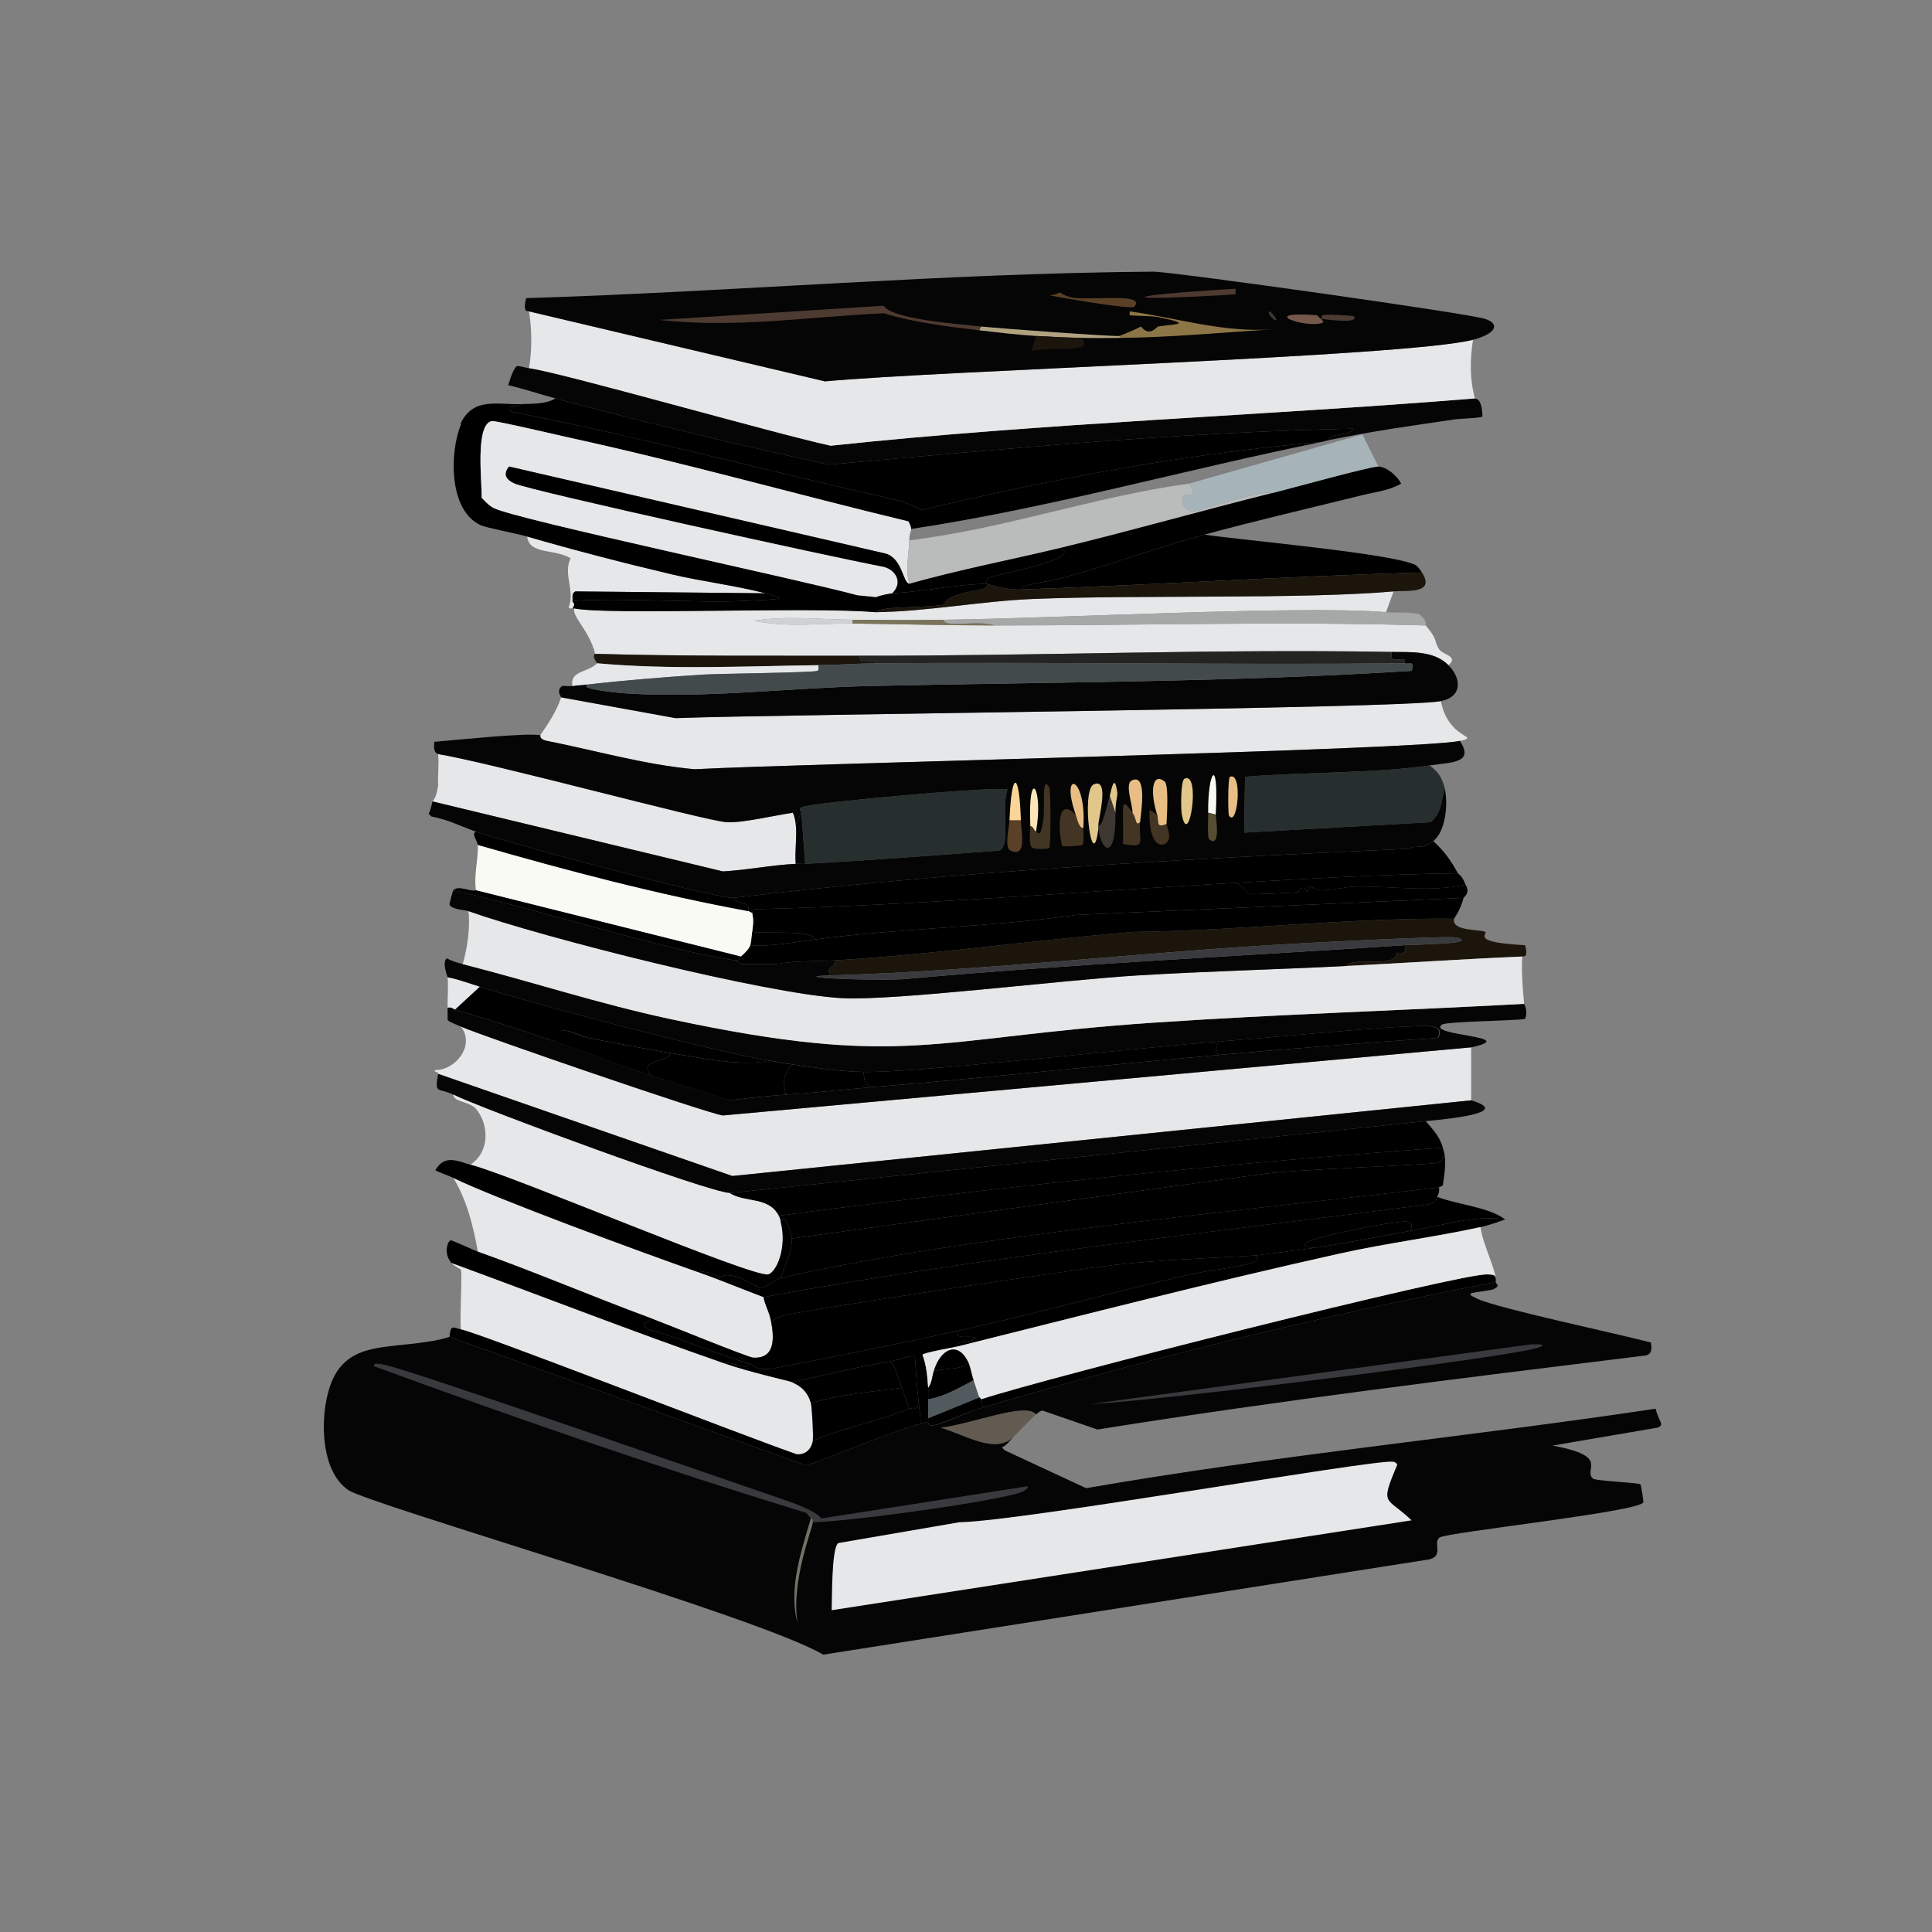<?xml version="1.0" encoding="iso-8859-1"?>
<!-- Generator: Adobe Illustrator 28.0.0, SVG Export Plug-In . SVG Version: 6.00 Build 0)  -->
<svg version="1.1" id="Layer_1" xmlns="http://www.w3.org/2000/svg" xmlns:xlink="http://www.w3.org/1999/xlink" x="0px" y="0px"
	 viewBox="0 0 360 360" style="enable-background:new 0 0 360 360;" xml:space="preserve">
<rect x="0" y="0" width="360" height="360" fill="#808080" stroke="none"/>
<g>
	<g id="Background_00000159457546816917126910000000156192941447584931_" style="display:none;">
		<path style="display:inline;fill:#A6A7A7;" d="M360.5-0.5c0,180.5,0,180.5,0,361c-180.5,0-180.5,0-361,0c0-180.5,0-180.5,0-361
			C180-0.5,180-0.5,360.5-0.5z"/>
		<path style="display:inline;fill:#BABBBB;" d="M313.965,263.199c-3.282-1.555-8.624-3.263-8.813-3.702
			c0.529-3.437,0.529-3.437,1.058-6.875c1.508-0.055,1.668-1.075,1.41-2.468c-0.107-0.58-1.009-0.458-1.234-1.058
			c-2.656-0.336-18.191-3.746-19.037-4.23c-3.445-1.973,1.392-5.779-0.529-9.695c2.366-4.771,3.151-14.81,3.173-20.447
			c1.796-2.969,1.314-6.566,1.41-9.871c0.705-1.41,0.705-1.41,1.41-2.82c0.432-7.87,0.707-15.748,1.058-23.62
			c0.004-0.079,0.702-1.331,0.705-1.41c0.102-2.701-1.259-5.617-0.705-7.403c0.186-0.601,4.418-2.022-0.705-11.281
			c2.663-1.838-0.383-16.609-1.41-21.152c-0.7-3.096-3.091-13.834-5.641-14.102c-0.093-4.043-1.76-4.664-1.763-4.936
			c-0.004-0.49,1.731-0.782,1.41-1.763c-0.336-1.029-1.715,0.105-2.468-0.705c-2.224-2.396,3.107-4.897-2.468-7.051
			c-1.666-6.432-9.467-16.359-9.871-17.274c-0.835-1.894-0.842-5.841-1.41-7.051c-0.276-0.588-3.942-2.285-1.939-4.407
			c0.969-1.027,4.132,0.054,3.702-1.763c0.784-0.115,4.693-0.205,4.936-0.529c-0.146-3.752-1.358-3.163-1.41-3.349
			c-0.981-3.485-0.934-7.334-0.353-10.929c4.106-1.071,5.201-2.886,2.292-3.878c-2.949-1.006-56.396-8.545-61.694-8.813
			c-39.063,0.282-78.009,3.73-117.043,4.936c-0.745,3.002,0.503,2.319,0.529,2.468c0.56,3.179,0.596,7.396,0,10.576
			c-0.927-0.119-1.892-0.505-2.292-0.353c-0.833,0.705-1.467,3.352-1.586,3.525c-0.066,0.096-0.769-0.575-0.881,1.763
			c-5.574-1.609-11.26,5.523-7.932,5.288c-0.045,0.093,0.042,0.25,0,0.353c-2.062-0.806-2.559,12.382-2.468,13.22
			c0.083,0.766,1.579,3.7,2.82,4.583c0.435,14.124-3.639,28.01-11.986,39.484c-1.763,12.339-1.763,12.339-3.525,24.678
			c-1.021,15.646-0.1,31.252,0.705,46.888c2.302,9.606,1.438,19.811,3.525,29.613c0.001,16.652-1.304,11.82-5.817,12.868
			c-0.284,0.066-0.647,0.692-0.529,1.058c-4.773,1.298-6.78,4.459-7.756,9.166c-4.352-1.054-18.073,4.119-22.21,6.346
			c0.815-0.821-0.805-0.694-1.058-1.939c-0.061-0.299,0.581-0.872,0.353-2.115c-2.579-14.048-1.986-28.433-2.82-42.657
			c-0.005-0.088-1.04-1.108-1.058-1.41c-0.502-8.682,0.766-19.646-1.058-28.203c0.784-7.887-1.03-11.375-1.058-11.986
			c-0.399-8.935,0.57-33.145,4.23-41.247c-0.816-5.771,2.184-16.008,5.288-20.8c1.041-3.176-0.09-8.007,3.878-11.634
			c2.348-10.397,14.299-34.317,20.447-42.305C69.688,57.7,81.319,47.379,86.753,43.92c16.058-10.222,58.07-17.68,77.559-19.39
			c35.918-3.152,54.775,1.687,89.192,8.108c15.92,5.01,26.246,9.92,38.603,21.329c9.3,12.978,15.033,21.083,20.8,36.312
			c8.379,24.524,13.276,43.576,14.102,69.803c0.823,26.133-3.745,47.899-8.108,73.328c-0.648,7.777,0.487,16.288,0.353,18.332
			C318.889,257.289,315.615,258.776,313.965,263.199z"/>
		<path style="display:inline;fill:#E6E7E8;" d="M330.182,273.775c3.754,4.863,4.638,9.809,3.525,15.864
			c-9.476,3.454-13.265,7.639-25.207,11.281c-8.613,2.627-14.177,2.763-19.39,3.878c-1.036,0.222-2.962,2.458-11.634,2.115
			c-3.36,2.515-7.749,1.82-11.634,2.468c-7.212,1.202-14.401,4.021-21.857,2.82c-8.622,3.557-24.025,3.236-34.549,4.23
			c-0.884,0.378-3,1.395-3.173,1.41c-16.258,1.419-32.693,1.537-49.003,2.115c-9.772-0.319-41.642-4.756-52.176-6.698
			c-12.679-2.338-48.513-11.01-59.227-15.864c-6.999-3.171-13.187-8.247-20.271-11.281c0.052-6.692,1.626-9.711,6.346-14.102
			c10.699,3.444,13.244,8.743,25.559,13.044c32.098,8.653,64.256,16.823,96.596,24.678c20.8-1.763,20.8-1.763,41.6-3.525
			c39.672-7.13,80.4-10.377,119.158-22.562C320.291,280.787,324.284,273.252,330.182,273.775z"/>
		<path style="display:inline;fill:#E6E7E8;" d="M306.209,252.623c-0.529,3.437-0.529,3.437-1.058,6.875
			c0.189,0.439,5.531,2.147,8.813,3.702c5.914,2.802,12.065,5.198,16.217,10.576c-5.898-0.523-9.89,7.011-15.335,9.871
			c-38.758,12.186-79.486,15.432-119.158,22.562c-20.8,1.763-20.8,1.763-41.6,3.525c-32.339-7.855-64.497-16.025-96.596-24.678
			c-12.315-4.301-14.86-9.599-25.559-13.044c1.878-1.747,4.467-3.735,6.698-4.936c4.137-2.227,17.858-7.4,22.21-6.346
			c-1.057,5.102-0.774,13.606,4.054,16.922c3.861,2.652,77.142,23.786,88.487,30.671c56.054-8.813,56.054-8.813,112.107-17.627
			c4.053-0.355,1.271-3.319,2.82-4.23c1.658-0.976,37.097-4.773,37.898-6.522c0.071-0.154-0.415-3.224-0.529-3.349
			c-0.299-0.328-8.289-0.641-8.813-1.058c-2.054-1.632,3.476-4.177-7.58-6.169c9.783-1.675,9.783-1.675,19.566-3.349
			c1.43-0.551,0.28-0.949-0.353-3.525c-35.322,5.294-70.924,8.675-106.114,14.807c-7.58-3.525-7.58-3.525-15.159-7.051
			c-0.264-0.264-0.264-0.264-0.529-0.529c0.941-0.493,1.422-1.21,2.115-1.939c0.56-0.589,3.975-4.074,4.23-4.23
			c0.414-0.253,0.732-0.698,1.234-0.705c5.112,1.763,5.112,1.763,10.224,3.525C238.284,260.955,272.255,256.812,306.209,252.623z"/>
		<path style="display:inline;fill:#BABBBB;" d="M332.297,293.165c-2.633,6.345-9.792,12.038-15.688,15.512
			c-6.431,3.789-26.2,11.405-33.844,13.749c-0.582,0.178-1.876-0.177-2.468,0c-2.474,0.741-4.934,2.167-7.403,2.82
			c-18.397,4.87-37.245,6.96-56.054,9.519c-23.973,0.881-23.973,0.881-47.945,1.763c-41.486-1.694-84.921-4.749-121.979-25.383
			c-8.474-4.718-19.249-10.945-20.976-21.152c13.174,9.008,22.351,13.709,37.545,18.685c25.951,8.498,48.023,10.724,74.738,14.454
			c10.224,0.705,10.224,0.705,20.447,1.41c50.557-0.129,112.922-5.322,160.053-23.973
			C323.43,298.412,327.169,294.317,332.297,293.165z"/>
		<path style="display:inline;fill:#D0D1D2;" d="M333.707,289.64c-0.295,1.605-1.014,2.571-1.41,3.525
			c-5.128,1.152-8.867,5.247-13.573,7.403c-47.131,18.65-109.495,23.844-160.053,23.973c-10.224-0.705-10.224-0.705-20.447-1.41
			c-26.715-3.73-48.787-5.956-74.738-14.454C48.292,303.701,39.114,299,25.94,289.992c-0.24-1.419-0.364-2.438-0.353-3.878
			c7.084,3.035,13.272,8.11,20.271,11.281c10.713,4.854,46.548,13.527,59.227,15.864c10.534,1.942,42.404,6.38,52.176,6.698
			c16.31-0.578,32.744-0.696,49.003-2.115c0.173-0.015,2.289-1.032,3.173-1.41c10.524-0.994,25.926-0.673,34.549-4.23
			c7.457,1.201,14.646-1.618,21.857-2.82c3.885-0.648,8.274,0.047,11.634-2.468c8.672,0.342,10.598-1.894,11.634-2.115
			c5.213-1.115,10.776-1.251,19.39-3.878C320.442,297.279,324.231,293.093,333.707,289.64z"/>
		<path style="display:inline;fill:#E6E7E8;" d="M271.308,78.116c0.43,1.817-2.732,0.736-3.702,1.763
			c-2.003,2.122,1.663,3.819,1.939,4.407c0.568,1.21,0.575,5.157,1.41,7.051c0.404,0.916,8.205,10.842,9.871,17.274
			c5.575,2.154,0.244,4.655,2.468,7.051c0.752,0.811,2.132-0.324,2.468,0.705c0.32,0.981-1.414,1.272-1.41,1.763
			c0.002,0.272,1.67,0.893,1.763,4.936c2.549,0.268,4.941,11.006,5.641,14.102c1.028,4.544,4.073,19.314,1.41,21.152
			c5.123,9.259,0.892,10.68,0.705,11.281c-0.554,1.786,0.807,4.702,0.705,7.403c-0.003,0.079-0.702,1.331-0.705,1.41
			c-0.351,7.872-0.626,15.75-1.058,23.62c-0.705,1.41-0.705,1.41-1.41,2.82c-0.096,3.305,0.386,6.902-1.41,9.871
			c-0.022,5.637-0.807,15.676-3.173,20.447c1.921,3.915-2.917,7.722,0.529,9.695c0.846,0.485,16.381,3.894,19.037,4.23
			c0.225,0.6,1.126,0.478,1.234,1.058c-6.781-1.768-28.28-6.314-32.257-8.108c-3.005-1.355-0.729-1.026,2.82-1.763
			c1.618-0.782,0.47-1.009,0.529-1.41c0.285-1.936-2.573-7.256-2.82-10.224c1.55-0.339,3.08-0.906,4.583-1.41
			c0.582-0.195,0.225-0.59,0.529-0.705c6.116,0.915-7.175-3.338-12.163-5.641c0.299-1.748,0.589-3.896,0.353-5.641
			c-0.066-0.488-0.23-0.933-0.353-1.41c-0.52-2.022-1.882-3.413-3.173-4.936c7.193-0.671,15.283-1.836,8.461-3.878
			c0-4.936,0-4.936,0-9.871c9.584-2.075-8.325-2.149-5.464-4.23c0.817-0.595,13.053-0.697,15.512-1.058
			c0.595-1.623-0.161-2.65-0.176-2.82c-0.269-2.972-0.516-5.827-0.353-8.813c0.007-0.133,1.264,0.508,0.529-2.115
			c-10.252-0.532-6.943-2.049-7.403-2.468c-0.53-0.482-6.454-0.064-5.817-2.468c0.055-0.206,1.074-1.34,1.763-3.878
			c0.036-0.133,1.345-0.952,0.353-2.468c-0.574-1.673-1.349-2.004-1.41-2.115c-1.291-2.352-2.541-4.131-4.583-5.993
			c2.374-1.925,2.782-7.078,2.115-9.871c-0.458-1.918-1.219-3.094-2.82-4.23c4.093-0.604,8.423-0.41,5.641-4.583
			c0.474-0.11,1.078-0.119,1.41-0.529c-0.074-0.491-3.919-1.45-4.936-6.875c3.957-0.771,3.918-4.157,1.41-6.698
			c1.993-1.682-1.103-1.94-1.763-2.997c-0.973-1.557-0.105-1.595-2.468-4.407c-0.079-0.094,0.388-0.885-1.234-2.115
			c-2.037-0.476-4.132-0.177-6.169-0.353c0.705-1.939,0.705-1.939,1.41-3.878c2.316-0.205,7.905,0.558,5.288-3.525
			c-0.262-0.409-0.826-1.207-1.234-1.41c-4.298-2.136-32.089-4.584-39.308-5.641c9.81-2.666,19.745-4.961,29.613-7.403
			c-0.503,3.062,7.546,0.198,7.756-0.529c-0.073-0.578-0.449-1.09-0.705-1.586c-0.749-1.453-2.698-3.099-4.23-3.173
			c-1.498-2.997-1.498-2.997-2.997-5.993c-16.129,4.583-16.129,4.583-32.257,9.166c-17.619,2.414-34.537,8.475-52.176,10.576
			c0.038-1.333,0.391-1.84,0.353-2.115c25.798-3.887,50.959-11.055,76.501-16.217c0.311-0.063,0.732-0.218,1.41-0.353
			C257.227,80.101,261.997,79.484,271.308,78.116z"/>
		<path style="display:inline;fill:#E6E7E8;" d="M85.872,79.174c-2.102,5.094-2.299,15.95,3.702,18.685
			c1.182,0.538,6.482,1.493,8.637,2.115c0.46,3.447,5.135,2.234,8.108,4.054c-1.444,2.959,0.875,6.034-0.353,9.166
			c0.146,0.324,0.547,0.108,0.705,0.176c0.086,0.037,0.229-0.026,0.353,0c-0.538,1.429,2.786,4.11,3.878,8.461
			c0.022,0.087-0.743,0.187,0.353,1.763c-1.689,1.763-5.159,1.36-4.583,4.23c-0.572,0.106-1.326-0.073-1.939,0
			c-1.183,0.927-0.132,1.977-0.176,2.115c-0.783,2.451-2.41,4.945-3.878,7.051c-2.964-0.464-15.404,0.892-19.742,1.234
			c-0.305,2.325,0.693,2.172,0.705,2.292c0.201,1.946-0.104,3.87,0,5.817c-0.336,2.545-1.022,2.842-1.058,2.997
			c-0.165,0.718-0.345,1.63-0.705,2.292c0.264,0.264,0.264,0.264,0.529,0.529c2.919,0.507,5.537,1.844,8.285,2.82
			c-0.949,0.269,0.334,1.947,0.353,2.468c0.097,2.68-0.8,5.713-0.353,8.461c-1.151,0.284-3.294-1.027-4.23,0
			c-0.092,0.101-0.75,2.515-0.705,2.644c0.325,0.937,2.899,1.013,3.525,1.234c0.374,3.002-0.204,6.879-1.058,9.871
			c-2.667-0.679-2.872-1.156-2.997-1.058c-0.916,0.722,0.161,3.335,0.176,3.525c0.162,2.086-0.028,3.658,0,5.641
			c0.011,0.764-0.007,1.528,0,2.292c0.159,0.338,1.932,0.99,2.468,1.234c2.722,3.424-0.933,8.146-4.759,8.108
			c-0.481,0.445,0.617,0.209,0.529,0.705c-0.695,3.926-0.102,2.457,2.82,3.878c-0.036,1.341,3.112,1.313,4.23,2.644
			c2.524,3.003,2.533,8.13-1.058,10.4c-2.235-0.579-4.774-2.051-6.522,1.058c1.06,0.542,2.292,0.897,3.349,1.41
			c2.55,4.157,3.734,9.032,4.583,13.749c-0.796-0.284-4.848-2.199-5.112-2.115c-0.44,0.14-1.408,2.287,0.176,4.23
			c0.404,0.495,1.702,1.092,1.763,1.234c0.314,0.733-0.233,8.862,0,11.105c-1.501-0.29-1.893-0.983-2.115,1.41
			c-4.401,1.491-11.049,1.35-15.159,2.468c-0.118-0.366,0.245-0.992,0.529-1.058c4.513-1.048,5.818,3.784,5.817-12.868
			c-2.088-9.802-1.224-20.007-3.525-29.613c-0.806-15.635-1.726-31.241-0.705-46.888c1.763-12.339,1.763-12.339,3.525-24.678
			c8.347-11.475,12.422-25.361,11.986-39.484c-1.241-0.883-2.737-3.817-2.82-4.583C83.313,91.556,83.81,78.368,85.872,79.174z"/>
		<path style="display:inline;fill:#E6E7E8;" d="M94.686,71.771c2.974,0.686,5.869,1.671,8.813,2.468
			c-1.791,1.103-4.339,0.981-6.346,1.058c-4.389,0.169-8.896-1.361-11.281,3.525c-3.328,0.234,2.358-6.897,7.932-5.288
			C93.916,71.195,94.62,71.866,94.686,71.771z"/>
		<path style="display:inline;fill:#E6E7E8;" d="M280.474,227.24c-2.983-2.314-8.838-2.752-12.691-4.23
			c0.312-0.639,0.469-0.991,0.353-1.763c0.353-0.176,0.353-0.176,0.705-0.353c4.987,2.303,18.278,6.556,12.163,5.641
			C280.699,226.651,281.056,227.045,280.474,227.24z"/>
		<path style="display:inline;fill:#E6E7E8;" d="M254.033,92.218c2.318-0.574,4.97-0.841,7.051-2.115
			c0.256,0.496,0.632,1.009,0.705,1.586C261.579,92.416,253.53,95.28,254.033,92.218z"/>
	</g>
	<g>
		<g>
			<path style="fill:#635B51;" d="M193.044,263.552c-0.255,0.156-3.671,3.642-4.23,4.23c-3.378,3.268-8.948-0.436-13.573-1.763
				C180.477,265.557,191.232,261.112,193.044,263.552z"/>
			<g>
				<path style="fill:#060505;" d="M307.619,250.155c0.258,1.393,0.097,2.413-1.41,2.468c-33.953,4.189-67.925,8.332-101.708,13.749
					c-5.112-1.763-5.112-1.763-10.224-3.525c-0.501,0.007-0.82,0.452-1.234,0.705c-1.812-2.439-12.567,2.005-17.803,2.468
					c4.625,1.326,10.195,5.03,13.573,1.763c-0.693,0.729-1.174,1.446-2.115,1.939c0.264,0.264,0.264,0.264,0.529,0.529
					c7.58,3.525,7.58,3.525,15.159,7.051c35.191-6.131,70.792-9.513,106.114-14.807c0.633,2.576,1.783,2.974,0.353,3.525
					c-9.783,1.675-9.783,1.675-19.566,3.349c11.056,1.992,5.525,4.537,7.58,6.169c0.525,0.417,8.515,0.729,8.813,1.058
					c0.114,0.125,0.599,3.195,0.529,3.349c-0.801,1.749-36.24,5.546-37.898,6.522c-1.549,0.912,1.233,3.875-2.82,4.23
					c-56.054,8.813-56.054,8.813-112.107,17.627c-11.345-6.884-84.626-28.019-88.487-30.671c-4.828-3.316-5.111-11.82-4.054-16.922
					c0.975-4.707,2.983-7.868,7.756-9.166c4.11-1.118,10.758-0.977,15.159-2.468c33.227,11.986,33.227,11.986,66.454,23.973
					c6.314-2.077,15.346-6.197,21.329-7.756c0.473-0.123,0.925-0.304,1.41-0.353c0.006,2.016,4.941-1.163,10.576-2.82
					c31.354-9.222,63.1-17.066,95.186-23.268c-0.059,0.402,1.09,0.628-0.529,1.41c-3.55,0.737-5.825,0.407-2.82,1.763
					C279.339,243.841,300.838,248.387,307.619,250.155z"/>
				<path style="fill:#E6E7E8;" d="M259.498,272.365c0.48,0.046,0.59,0.183,0.881,0.529c-3.362,7.935-2.042,5.85,2.644,10.4
					c-54.027,8.373-54.027,8.373-108.053,16.746c0.095-2.048-0.061-11.635,1.234-12.515c11.281-1.939,11.281-1.939,22.562-3.878
					C190.098,283.489,255.44,271.979,259.498,272.365z"/>
				<path style="fill:#393A3D;" d="M151.444,283.646c-0.022-0.388,0.116-0.731-0.353-0.705c-0.441-0.529-0.441-0.529-0.881-1.058
					c-27.116-8.277-53.936-17.556-80.555-27.322c-0.167-0.846,1.78-0.285,2.292-0.176c5.111,1.089,62.075,20.964,74.033,25.03
					c1.825,0.62,6.098,2.151,7.051,3.525c19.213-2.997,19.213-2.997,38.427-5.993c0.369,0.338-0.828,0.968-1.058,1.058
					C186.067,279.693,158.568,283.519,151.444,283.646z"/>
				<path style="fill:#393A3D;" d="M285.233,250.508c1.291-0.064,3.607-0.036,1.058,0.705c-6.231,1.812-70.469,9.841-83.023,10.4
					C244.25,256.06,244.25,256.06,285.233,250.508z"/>
				<path style="fill:#737068;" d="M151.444,283.646c0.054,0.959-4.141,11.025-2.82,18.861c-1.758-6.443,0.638-13.366,2.468-19.566
					C151.56,282.915,151.422,283.259,151.444,283.646z"/>
			</g>
		</g>
		<g>
			<path d="M178.59,250.86c-0.888,0.222-6.513,1.179-6.698,1.586c0.757,1.969,0.914,4.094,1.058,6.169
				c0.048,0.697-0.013,1.414,0,2.115c0.021,1.174-0.015,2.351,0,3.525c0,0.353,0,0.353,0,0.705c-0.485,0.049-0.937,0.229-1.41,0.353
				c0.006-1.298-0.208-2.592-0.353-3.878c-0.324-2.88-0.486-5.75-0.705-8.637c-0.258-0.456-4.003,0.786-4.583,0.881
				c-6.188,1.012-12.216,2.546-18.332,3.878c-0.608-0.254-7.653-1.775-12.691-3.525c1.105-0.635,4.55,1.66,4.583,0
				c0.536,0.15,1.423,0.717,1.939,1.058c1.058,0,1.058,0,2.115,0c11.625-2.2,23.164-4.517,34.725-7.051
				c-0.019,1.755,1.991,0.694,3.525,1.234C180.473,250.531,177.573,249.637,178.59,250.86z"/>
			<path style="fill:#E6E7E8;" d="M274.128,195.159c0,4.936,0,4.936,0,9.871c-68.833,7.051-68.833,7.051-137.667,14.102
				c-27.41-9.519-27.41-9.519-54.82-19.037c0.088-0.496-1.009-0.26-0.529-0.705c3.827,0.038,7.481-4.684,4.759-8.108
				c3.405,1.551,46.262,16.303,48.827,16.569C204.413,201.505,204.413,201.505,274.128,195.159z"/>
			<path style="fill:#E6E7E8;" d="M268.487,130.645c1.017,5.424,4.861,6.384,4.936,6.875c-0.332,0.41-0.937,0.419-1.41,0.529
				c-7.477,1.73-122.522,4.218-142.602,5.288c-9.35-0.852-18.342-3.474-27.498-5.288c-1.568-0.311-1.154-1.045-1.234-1.058
				c1.468-2.106,3.095-4.599,3.878-7.051c10.664,1.939,10.664,1.939,21.329,3.878C145.689,133.068,261.255,132.053,268.487,130.645z
				"/>
			<path style="fill:#060505;" d="M86.225,179.647c12.871,3.278,25.596,7.442,38.603,10.224c43.684,9.343,48.709,3.514,89.897,0.705
				c23.051-1.572,46.202-2.268,69.274-3.525c0.015,0.171,0.772,1.198,0.176,2.82c-2.458,0.36-14.694,0.463-15.512,1.058
				c-2.86,2.082,15.048,2.156,5.464,4.23c-69.715,6.346-69.715,6.346-139.429,12.691c-2.564-0.266-45.422-15.018-48.827-16.569
				c-0.536-0.244-2.309-0.895-2.468-1.234c-0.007-0.764,0.011-1.528,0-2.292c0.796-0.165,1.03,0.239,1.41,0.353
				c6.298,1.876,12.462,3.885,18.685,5.993c6.005,2.034,11.952,4.424,17.979,6.346c4.762,1.519,9.573,2.885,14.278,4.583
				c3.577-0.377,7.164-0.821,10.752-1.058c5.398-0.356,10.82-0.965,16.217-1.41c21.518-1.774,43.004-4.093,64.515-5.993
				c13.562-1.198,27.134-2.266,40.718-3.173c1.632-2.841-3.287-2.175-5.641-2.115c-5.461,0.138-26.39,2.129-35.43,2.82
				c-15.883,1.215-56.206,5.831-65.925,5.641c-4.526-0.089-8.931-0.783-13.396-1.41c-1.426-0.2-2.814-0.463-4.23-0.705
				c-11.335-1.941-42.198-10.106-53.938-13.749c-1.984-0.616-3.946-1.371-5.993-1.763c-0.015-0.191-1.092-2.803-0.176-3.525
				C83.353,178.492,83.558,178.968,86.225,179.647z"/>
			<path style="fill:#E6E7E8;" d="M259.674,110.197c-0.705,1.939-0.705,1.939-1.41,3.878c-15.294-1.321-61.67,1.171-82.494,1.41
				c-5.691,0.065-11.231,0.055-16.922,0c-6.111-0.06-12.236-0.792-18.332,0.176c6.093,1.325,12.206,0.456,18.332,0.529
				c8.817,0.105,17.623,0.351,26.44,0.353c26.791,0.004,53.584-0.79,80.379,0c2.363,2.812,1.495,2.85,2.468,4.407
				c0.66,1.056,3.755,1.315,1.763,2.997c-2.741-2.776-7.122-2.406-10.576-2.468c-32.931-0.586-66.094,0.754-99.063,0.705
				c-16.454-0.024-32.904,0.124-49.355-0.353c-1.092-4.351-4.416-7.032-3.878-8.461c6.147,1.296,44.469-0.365,56.054,0.705
				c9.847-0.123,19.624-2.07,29.437-2.468C212.061,110.816,242.84,111.69,259.674,110.197z"/>
			<path style="fill:#060505;" d="M269.897,123.946c2.508,2.541,2.547,5.928-1.41,6.698c-7.232,1.409-122.798,2.423-142.602,3.173
				c-10.664-1.939-10.664-1.939-21.329-3.878c0.044-0.139-1.007-1.188,0.176-2.115c0.613-0.073,1.367,0.106,1.939,0
				c0.77-0.143,2.472-0.233,3.525-0.353c-3.556,0.607,3.215,1.548,6.875,1.763c15.014,0.882,30.128-1.081,45.125-1.41
				c33.619-0.737,67.247-0.706,100.826-2.82c0.774-2.085-0.691-1.126-1.234-1.41c-0.052-0.027,0.153-0.526-0.176-0.705
				c-0.707-0.384-2.734,0.965-2.292-1.41C262.776,121.54,267.157,121.17,269.897,123.946z"/>
			<path style="fill:#060505;" d="M274.128,205.03c6.822,2.042-1.268,3.207-8.461,3.878c-64.867,6.698-64.867,6.698-129.734,13.396
				c-4.023-0.172-45.764-15.556-51.471-18.332c-2.922-1.421-3.515,0.049-2.82-3.878c27.41,9.519,27.41,9.519,54.82,19.037
				C205.295,212.081,205.295,212.081,274.128,205.03z"/>
			<path style="fill:#1B150C;" d="M270.955,171.187c-0.637,2.404,5.287,1.986,5.817,2.468c0.46,0.418-2.849,1.936,7.403,2.468
				c0.736,2.623-0.521,1.982-0.529,2.115c-10.935,0.466-21.857,1.207-32.786,1.763c1.042-1.873,9.385,0.604,9.342-2.468
				c1.556,0.081,1.735,0.187,1.586-1.41c2.32-0.154,13.85-0.233,9.695-1.41c-1.392-0.394-25.165,0.858-28.908,1.058
				c-29.339,1.565-58.591,5.123-87.958,5.993c-0.705-1.935,0.838-1.166,1.058-2.82c18.509-1.101,37.04-3.771,55.525-5.288
				C231.133,173.412,251.067,171.032,270.955,171.187z"/>
			<g>
				<path d="M268.84,220.895c-0.353,0.176-0.353,0.176-0.705,0.353c-34.299,4.097-90.756,9.355-122.684,16.922
					c0.777-2.062,2.191-5.241,2.115-7.403c43.803-5.993,43.803-5.993,87.606-11.986c6.623-0.957,30.836-1.674,32.786-2.115
					c1.077-0.244,0.696-1.24,1.234-1.41C269.429,216.999,269.139,219.146,268.84,220.895z"/>
				<path d="M265.667,208.908c1.29,1.523,2.652,2.913,3.173,4.936c-41.344,3.017-82.651,7.265-123.741,12.691
					c-1.878-3.625-6.23-2.351-9.166-4.23C200.8,215.606,200.8,215.606,265.667,208.908z"/>
				<path d="M268.84,213.844c0.123,0.477,0.286,0.922,0.353,1.41c-0.538,0.17-0.157,1.166-1.234,1.41
					c-1.95,0.442-26.163,1.159-32.786,2.115c-43.803,5.993-43.803,5.993-87.606,11.986c-0.025-0.718-1.325-5.089-2.115-3.173
					c-0.099-0.377-0.081-0.533-0.353-1.058C186.189,221.108,227.496,216.861,268.84,213.844z"/>
			</g>
			<path style="fill:#262F2D;" d="M266.372,142.631c1.601,1.136,2.362,2.312,2.82,4.23c-0.571,2.25-0.645,4.798-2.644,6.346
				c-17.363,0.969-17.363,0.969-34.725,1.939c0.088-5.2,0.088-5.2,0.176-10.4C242.532,143.855,256.264,144.123,266.372,142.631z"/>
			<g>
				<path d="M224.42,99.621c7.219,1.057,35.01,3.505,39.308,5.641c0.408,0.203,0.972,1.001,1.234,1.41
					c-24.92,0.694-49.83,2.328-74.738,3.173c0.192-0.99,5.142-1.458,7.58-2.115C206.729,105.323,215.471,102.053,224.42,99.621z"/>
				<path style="fill:#1B150C;" d="M264.962,106.672c2.617,4.084-2.972,3.32-5.288,3.525c-16.834,1.493-47.613,0.619-67.159,1.41
					c-9.813,0.397-19.59,2.345-29.437,2.468c1.529-1.263,8.444-0.664,12.868-1.41c0.423-2.226,7.092-2.572,7.756-3.173
					c0.325-0.294,0.126-0.678,0.176-0.705c0.322-0.005,3.19,1.165,6.346,1.058C215.132,108.999,240.042,107.366,264.962,106.672z"/>
			</g>
			<path d="M280.474,227.24c-1.503,0.504-3.033,1.071-4.583,1.41c-8.655,1.893-17.577,3.001-26.264,4.936
				c-23.747,5.289-47.432,11.367-71.037,17.274c-1.017-1.223,1.883-0.329,3.173-1.586c-1.534-0.54-3.544,0.521-3.525-1.234
				c14.58-3.196,28.992-7.264,43.539-10.576c4.975-1.133,14.681-1.743,12.163-3.525c3.643-0.485,7.29-0.893,10.929-1.41
				c5.931-0.842,12.027-2.184,17.979-3.173C268.527,228.412,275.323,226.278,280.474,227.24z"/>
			<path style="fill:#A6A7A7;" d="M258.264,114.075c2.037,0.176,4.133-0.123,6.169,0.353c1.622,1.23,1.155,2.021,1.234,2.115
				c-26.795-0.79-53.588,0.004-80.379,0c-3.192-1.129-9.208,0.625-9.519-1.058C196.594,115.246,242.97,112.754,258.264,114.075z"/>
			<path style="fill:#E6E7E8;" d="M135.933,222.305c2.936,1.88,7.288,0.606,9.166,4.23c0.272,0.525,0.254,0.681,0.353,1.058
				c1.3,4.956-0.852,9.52-2.292,9.871c-2.877,0.702-47.235-18.298-55.525-20.447c3.59-2.27,3.581-7.397,1.058-10.4
				c-1.118-1.331-4.266-1.303-4.23-2.644C90.168,206.748,131.91,222.132,135.933,222.305z"/>
			<path style="fill:#E6E7E8;" d="M130.292,237.111c4.027,1.407,7.986,3.097,11.986,4.583c0.282,1.665,1.021,2.537,1.41,4.583
				c0.54,2.837,0.87,6.945-3.349,6.698c-1.028-0.06-16.491-6.395-19.213-7.403c-10.733-3.974-21.306-8.495-32.081-12.339
				c-0.849-4.717-2.033-9.592-4.583-13.749C92.511,223.394,120.154,233.569,130.292,237.111z"/>
			<path style="fill:#E6E7E8;" d="M148.271,153.56c0.278,2.059-0.203,5.15,0,7.403c-4.519,0.221-9.048,1.164-13.573,1.41
				c-27.057-6.522-27.057-6.522-54.115-13.044c0.036-0.155,0.722-0.451,1.058-2.997c-0.104-1.946,0.201-3.87,0-5.817
				c9.61,1.543,49.791,12.451,53.762,12.691c2.915,0.177,8.98-1.285,12.339-1.763C148.064,152.127,148.172,152.818,148.271,153.56z"
				/>
			<g>
				<path style="fill:#E6E7E8;" d="M250.86,180c10.929-0.556,21.852-1.297,32.786-1.763c-0.164,2.987,0.084,5.841,0.353,8.813
					c-23.071,1.258-46.223,1.953-69.274,3.525c-41.189,2.809-46.214,8.638-89.897-0.705c-13.007-2.782-25.732-6.946-38.603-10.224
					c0.854-2.992,1.432-6.869,1.058-9.871c14.243,5.032,55.626,15.475,69.626,16.217c9.823,0.52,40.817-3.365,54.996-4.23
					C224.865,180.972,237.887,180.659,250.86,180z"/>
				<path style="fill:#060505;" d="M136.99,178.942c0.07,0.01,1.009,0.571,1.234,0.705c3.173,0,3.173,0,6.346,0
					c3.642-0.665,7.432-0.487,11.105-0.705c-0.22,1.655-1.763,0.885-1.058,2.82c-7.868,0.233,4.713,1.009,13.573,0.705
					c31.16-2.823,62.388-4.273,93.599-6.346c0.148,1.597-0.031,1.491-1.586,1.41c0.042,3.072-8.301,0.595-9.342,2.468
					c-12.973,0.659-25.995,0.972-38.956,1.763c-14.179,0.865-45.173,4.751-54.996,4.23c-14.001-0.742-55.383-11.185-69.626-16.217
					c-0.626-0.221-3.2-0.297-3.525-1.234c-0.045-0.129,0.613-2.543,0.705-2.644C98.714,168.982,124.436,177.218,136.99,178.942z"/>
			</g>
			<path d="M87.635,217.017c8.29,2.149,52.647,21.149,55.525,20.447c1.44-0.351,3.591-4.915,2.292-9.871
				c0.79-1.916,2.09,2.454,2.115,3.173c0.076,2.163-1.339,5.341-2.115,7.403c-1.307,0.31-2.621,1.893-4.054,1.763
				c-6.521-3.905-6.997-1.7-7.403-1.763c-0.448-0.735-3.067-1.526-3.702-1.058c-10.137-3.543-37.781-13.718-45.83-17.627
				c-1.057-0.513-2.289-0.869-3.349-1.41C82.861,214.965,85.4,216.437,87.635,217.017z"/>
			<path d="M89.045,233.233c10.775,3.844,21.348,8.365,32.081,12.339c0.104,1.125-2.115,0.397-0.529,2.115
				c6.188,1.562,12.899,4.677,18.861,6.346c-0.033,1.66-3.478-0.635-4.583,0c-17.04-5.919-33.83-12.484-50.766-18.685
				c-1.584-1.944-0.616-4.09-0.176-4.23C84.197,231.034,88.249,232.949,89.045,233.233z"/>
			<path style="fill:#E6E7E8;" d="M142.631,110.55c-17.715-0.176-17.715-0.176-35.43-0.353c-0.786,0.498-0.435,1.089-0.529,1.763
				c-0.044,0.318,0.742,0.457,0,1.41c-0.158-0.068-0.559,0.148-0.705-0.176c1.228-3.132-1.092-6.207,0.353-9.166
				c-2.973-1.82-7.648-0.607-8.108-4.054c8.871,2.562,17.984,4.937,26.969,7.051C130.919,108.374,136.935,109.078,142.631,110.55z"
				/>
			<path style="fill:#1B150C;" d="M160.258,122.184c-0.359,2.036,2.154,0.385,3.173,1.41c-3.653,0.029-7.271,0.306-10.929,0.353
				c-13.754,0.176-27.529,0.888-41.247-0.353c-1.095-1.576-0.331-1.676-0.353-1.763
				C127.353,122.308,143.804,122.159,160.258,122.184z"/>
			<path style="fill:#E6E7E8;" d="M111.255,123.594c13.718,1.241,27.493,0.529,41.247,0.353c-0.03,0.295,0.135,0.951-0.176,1.058
				c-1.018,0.349-18.371,0.505-21.505,0.705c-6.372,0.407-14.313,1.044-20.624,1.763c-1.053,0.12-2.755,0.209-3.525,0.353
				C106.096,124.954,109.566,125.356,111.255,123.594z"/>
			<path style="fill:#E6E7E8;" d="M89.397,183.878c-2.292,2.115-2.292,2.115-4.583,4.23c-0.381-0.113-0.614-0.518-1.41-0.353
				c-0.028-1.982,0.162-3.554,0-5.641C85.452,182.507,87.413,183.262,89.397,183.878z"/>
			<g>
				<path style="fill:#060505;" d="M98.563,68.598c5.885,0.757,45.513,12.129,56.23,14.454c39.898-4.257,80.049-5.563,120.04-8.813
					c0.052,0.186,1.264-0.403,1.41,3.349c-0.243,0.324-4.151,0.414-4.936,0.529c-9.311,1.368-14.081,1.985-23.62,3.878
					c-0.043-1.389,4.263-0.744,4.407-2.115c-32.639,0.672-65.15,3.782-97.653,6.698c-17.053-3.723-34.094-7.782-50.942-12.339
					c-2.944-0.796-5.839-1.782-8.813-2.468c0.119-0.173,0.753-2.821,1.586-3.525C96.672,68.093,97.637,68.478,98.563,68.598z"/>
				<g>
					<path style="fill:#E6E7E8;" d="M274.48,63.31c-0.582,3.594-0.629,7.444,0.353,10.929c-39.99,3.251-80.141,4.557-120.04,8.813
						c-10.717-2.325-50.345-13.697-56.23-14.454c0.596-3.18,0.56-7.397,0-10.576c27.586,6.522,27.586,6.522,55.172,13.044
						C175.055,69.043,262.332,66.478,274.48,63.31z"/>
					<g>
						<path style="fill:#060505;" d="M274.48,63.31c-12.148,3.168-99.426,5.733-120.745,7.756
							c-27.586-6.522-27.586-6.522-55.172-13.044c-0.026-0.149-1.273,0.534-0.529-2.468c39.034-1.206,77.98-4.654,117.043-4.936
							c5.298,0.268,58.745,7.808,61.694,8.813C279.682,60.424,278.587,62.239,274.48,63.31z"/>
						<g>
							<path style="fill:#4D3A31;" d="M182.82,60.842c-0.176,0.353-0.176,0.353-0.353,0.705c-6.003-0.695-11.974-1.438-17.803-3.173
								c-13.885,0.647-27.871,2.838-41.776,1.234c20.888-1.322,20.888-1.322,41.776-2.644
								C166.014,59.395,177.839,60.331,182.82,60.842z"/>
							<path style="fill:#8C7547;" d="M208.908,62.957c-0.176-0.176-0.176-0.176-0.353-0.353c0.22-0.024,3.413-1.383,4.054-1.763
								c1.628,2.065,2.902,0.046,3.173,0c2.903-0.495,7.009-0.315,0-1.763c-1.114-0.23-5.046-0.215-5.288-0.353
								c0-0.353,0-0.353,0-0.705c8.977,1.232,17.349,3.986,26.617,3.349C227.746,61.952,218.292,62.863,208.908,62.957z"/>
							<path style="fill:#B2A380;" d="M208.556,62.604c0.176,0.176,0.176,0.176,0.353,0.353c-2.462,0.025-4.942,0.049-7.403,0
								c-2.846-0.056-5.622-0.179-8.461-0.353c-3.486-0.214-7.1-0.655-10.576-1.058c0.176-0.353,0.176-0.353,0.353-0.705
								C186.147,61.183,207.273,62.743,208.556,62.604z"/>
							<path style="fill:#1B150C;" d="M201.505,62.957c2.767,3.059-5.347,1.507-9.342,2.468c0.441-1.41,0.441-1.41,0.881-2.82
								C195.883,62.779,198.659,62.901,201.505,62.957z"/>
							<path style="fill:#5A4026;" d="M197.451,54.496c0.167,0.009,1.152,0.937,3.173,1.058c4.564,0.273,12.74-0.852,10.752,1.586
								c-0.507,0.622-14.076-1.746-15.864-2.115C196.955,54.929,197.35,54.491,197.451,54.496z"/>
							<path style="fill:#4D3A31;" d="M230.237,53.791c0,0.529,0,0.529,0,1.058C207.794,56.237,207.49,55.159,230.237,53.791z"/>
							<path style="fill:#74594B;" d="M246.277,59.432c-0.191,0.111,0.598,0.542,0.176,0.705c-2.991,1.157-12.621-2.216-1.058-1.41
								C245.677,58.947,245.889,59.395,246.277,59.432z"/>
							<path style="fill:#4D3A31;" d="M246.277,59.432c0.051-0.03-0.147-0.571,0.176-0.705c0.499-0.208,4.717,0.021,5.817,0.176
								C253.442,60.433,247.033,59.502,246.277,59.432z"/>
							<path style="fill:#3E3832;" d="M236.583,58.021c0.099-0.035,1.347,1.226,1.234,1.586
								C237.679,60.047,235.868,58.277,236.583,58.021z"/>
						</g>
					</g>
				</g>
				<g>
					<path d="M97.153,75.296c-0.706,0.866-2.765-0.356-1.939,1.41c24.264,4.727,48.145,11.154,72.271,16.569
						c0.999,0.224,3.202,1.225,4.23,1.763c24.537-5.85,49.438-10.525,74.562-12.691c-25.542,5.162-50.703,12.33-76.501,16.217
						c-0.075-0.542-0.244-0.954-0.529-1.41c-20.9-5.027-41.747-10.92-62.752-15.512c-2.028-0.443-14.057-3.276-14.807-3.173
						c-3.238,0.445-1.838,11.638-1.939,14.278c0.704,0.713,1.374,1.482,2.292,1.939c4.246,2.116,57.319,13.373,67.688,16.217
						c1.763,0.176,1.763,0.176,3.525,0.353c0.603-0.297,2.404-0.676,2.997-0.705c5.779-0.281,11.718-1.67,17.627-1.763
						c-0.05,0.028,0.149,0.411-0.176,0.705c-0.664,0.601-7.333,0.947-7.756,3.173c-4.424,0.746-11.338,0.147-12.868,1.41
						c-11.585-1.07-49.907,0.59-56.054-0.705c-0.124-0.026-0.267,0.037-0.353,0c0.742-0.953-0.044-1.092,0-1.41
						c9.968-0.614,22.975,0.442,32.257,0c7.135-0.34,7.925-0.319,3.702-1.41c-5.696-1.472-11.712-2.175-17.451-3.525
						c-8.986-2.114-18.099-4.489-26.969-7.051c-2.155-0.622-7.455-1.577-8.637-2.115c-6.001-2.734-5.804-13.59-3.702-18.685
						c0.042-0.102-0.045-0.26,0-0.353C88.257,73.935,92.765,75.464,97.153,75.296z"/>
					<path style="fill:#E6E7E8;" d="M169.776,98.563c0.038,0.276-0.314,0.783-0.353,2.115c-0.078,2.719-0.729,5.368,0,8.108
						c-1.232-0.284-1.265-4.712-4.407-5.641c-35.078-8.108-35.078-8.108-70.155-16.217c-1.237,1.502-0.474,2.51,1.058,3.173
						c3.235,1.399,59.366,13.747,68.745,15.512c2.382,0.619,3.586,3.042,1.586,4.936c-0.592,0.029-2.393,0.408-2.997,0.705
						c-1.763-0.176-1.763-0.176-3.525-0.353c-10.368-2.844-63.441-14.101-67.688-16.217c-0.917-0.457-1.588-1.226-2.292-1.939
						c0.101-2.64-1.299-13.833,1.939-14.278c0.75-0.103,12.779,2.729,14.807,3.173c21.005,4.592,41.852,10.484,62.752,15.512
						C169.532,97.609,169.702,98.021,169.776,98.563z"/>
					<path d="M247.688,81.994c-0.678,0.135-1.099,0.29-1.41,0.353c-25.124,2.167-50.025,6.841-74.562,12.691
						c-1.029-0.537-3.231-1.538-4.23-1.763c-24.125-5.415-48.006-11.842-72.271-16.569c-0.826-1.766,1.233-0.545,1.939-1.41
						c2.006-0.077,4.555,0.045,6.346-1.058c16.847,4.557,33.889,8.616,50.942,12.339c32.503-2.916,65.014-6.026,97.653-6.698
						C251.951,81.25,247.644,80.605,247.688,81.994z"/>
					<path style="fill:#BABBBB;" d="M221.6,90.103c1.773,3.186-0.583,1.765-0.881,2.115c-1.484,1.744,1.196,3.153,1.41,3.173
						c0.821,0.077,12.635-4.174,14.983-3.525c-13.188,3.277-26.275,7.039-39.484,10.224c-9.387,2.263-18.899,4.069-28.203,6.698
						c-0.729-2.741-0.078-5.39,0-8.108C187.062,98.577,203.98,92.517,221.6,90.103z"/>
					<path d="M256.854,86.93c1.532,0.074,3.481,1.72,4.23,3.173c-2.08,1.274-4.733,1.541-7.051,2.115
						c-9.868,2.443-19.803,4.737-29.613,7.403c-8.949,2.432-17.691,5.702-26.617,8.108c-2.438,0.657-7.388,1.125-7.58,2.115
						c-3.155,0.107-6.024-1.063-6.346-1.058c0.076-0.042-0.18-0.734,0.176-1.058c0.635-0.576,17.949-3.426,13.573-5.641
						c13.21-3.184,26.296-6.947,39.484-10.224C240.483,91.027,255.426,86.86,256.854,86.93z"/>
					<path style="fill:#A6B3B9;" d="M256.854,86.93c-1.428-0.069-16.37,4.098-19.742,4.936c-2.348-0.649-14.162,3.602-14.983,3.525
						c-0.214-0.02-2.894-1.429-1.41-3.173c0.298-0.35,2.654,1.071,0.881-2.115c16.129-4.583,16.129-4.583,32.257-9.166
						C255.355,83.933,255.355,83.933,256.854,86.93z"/>
					<path d="M169.424,108.787c9.304-2.629,18.816-4.435,28.203-6.698c4.376,2.215-12.938,5.065-13.573,5.641
						c-0.356,0.323-0.1,1.016-0.176,1.058c-5.909,0.093-11.848,1.482-17.627,1.763c2-1.894,0.796-4.316-1.586-4.936
						c-9.38-1.764-65.511-14.113-68.745-15.512c-1.531-0.662-2.294-1.671-1.058-3.173c35.078,8.108,35.078,8.108,70.155,16.217
						C168.159,104.075,168.192,108.503,169.424,108.787z"/>
				</g>
			</g>
			<path d="M142.631,110.55c4.223,1.091,3.434,1.07-3.702,1.41c-9.282,0.442-22.289-0.614-32.257,0
				c0.094-0.674-0.257-1.264,0.529-1.763C124.916,110.374,124.916,110.374,142.631,110.55z"/>
			<path d="M233.938,233.938c2.518,1.783-7.187,2.393-12.163,3.525c-14.546,3.312-28.958,7.38-43.539,10.576
				c-11.561,2.534-23.1,4.851-34.725,7.051c-1.058,0-1.058,0-2.115,0c-0.516-0.341-1.403-0.908-1.939-1.058
				c-5.962-1.668-12.672-4.784-18.861-6.346c-1.586-1.718,0.633-0.99,0.529-2.115c2.723,1.008,18.186,7.343,19.213,7.403
				c4.219,0.247,3.889-3.861,3.349-6.698c0.542-0.351,1.343-0.906,1.939-1.058c4.567-1.166,54.44-8.667,62.047-9.519
				C216.41,234.724,225.175,234.472,233.938,233.938z"/>
			<g>
				<path d="M85.872,247.688c3.529,0.683,52.928,19.94,62.576,23.268c1.652,0.127,2.68-0.893,2.997-2.468
					c5.817-2.502,12.125-3.614,17.979-5.993c0.594-0.242,1.11,0.644,1.763-1.058c0.145,1.286,0.358,2.58,0.353,3.878
					c-5.982,1.559-15.015,5.679-21.329,7.756c-33.227-11.986-33.227-11.986-66.454-23.973
					C83.979,246.705,84.371,247.397,85.872,247.688z"/>
				<path style="fill:#E6E7E8;" d="M134.875,254.033c5.039,1.75,12.084,3.272,12.691,3.525c1.819,0.759,3.015,1.967,3.525,3.878
					c0.216,0.808,0.514,6.247,0.353,7.051c-0.316,1.575-1.345,2.595-2.997,2.468c-9.648-3.327-59.047-22.585-62.576-23.268
					c-0.233-2.243,0.314-10.372,0-11.105c-0.061-0.142-1.359-0.739-1.763-1.234C101.045,241.549,117.835,248.115,134.875,254.033z"
					/>
				<path d="M168.014,258.616c0.468,1.291,1.006,2.565,1.41,3.878c-5.855,2.379-12.163,3.491-17.979,5.993
					c0.161-0.804-0.137-6.243-0.353-7.051C156.492,259.873,162.383,259.31,168.014,258.616z"/>
				<path d="M171.187,261.437c-0.653,1.702-1.168,0.816-1.763,1.058c-0.404-1.313-0.942-2.587-1.41-3.878
					c-0.668-1.843-1.263-4.418-2.115-4.936c0.58-0.095,4.325-1.337,4.583-0.881C170.7,255.681,170.861,258.545,171.187,261.437z"/>
				<path d="M165.898,253.681c0.852,0.518,1.447,3.092,2.115,4.936c-5.631,0.694-11.522,1.257-16.922,2.82
					c-0.51-1.911-1.706-3.119-3.525-3.878C153.683,256.227,159.71,254.693,165.898,253.681z"/>
			</g>
			<g>
				<path style="fill:#262F2D;" d="M150.034,160.963c-0.353-4.759-0.353-4.759-0.705-9.519c0.087-0.135-0.721-0.644,0.176-1.058
					c1.746-0.805,33.422-3.677,38.25-3.349c-1.356,3.961,0.743,10.458-1.586,11.458
					C174.117,159.385,162.106,160.321,150.034,160.963z"/>
				<path style="fill:#060505;" d="M150.034,160.963c-0.585,0.031-1.178-0.029-1.763,0c-0.203-2.254,0.278-5.345,0-7.403
					c0.526-0.636,0.604-1.41,1.058-2.115C149.682,156.204,149.682,156.204,150.034,160.963z"/>
			</g>
			<g>
				<path style="fill:#060505;" d="M100.679,136.99c0.08,0.013-0.334,0.747,1.234,1.058c9.156,1.814,18.148,4.436,27.498,5.288
					c20.08-1.07,135.125-3.558,142.602-5.288c2.783,4.173-1.548,3.979-5.641,4.583c-10.108,1.492-23.841,1.225-34.373,2.115
					c-0.088,5.2-0.088,5.2-0.176,10.4c17.363-0.969,17.363-0.969,34.725-1.939c1.999-1.548,2.073-4.096,2.644-6.346
					c0.667,2.793,0.259,7.947-2.115,9.871c-2.146,1.739-3.207,0.603-4.407,1.41c-42.062,1.913-84.241,4.173-126.033,9.166
					c-3.744,0.035-42.202-10.299-47.945-12.339c-2.748-0.976-5.365-2.314-8.285-2.82c-0.264-0.264-0.264-0.264-0.529-0.529
					c0.36-0.662,0.54-1.574,0.705-2.292c27.057,6.522,27.057,6.522,54.115,13.044c4.525-0.246,9.054-1.189,13.573-1.41
					c0.585-0.029,1.178,0.031,1.763,0c12.072-0.642,24.083-1.578,36.135-2.468c2.329-0.999,0.23-7.497,1.586-11.458
					c-4.828-0.328-36.504,2.545-38.25,3.349c-0.897,0.413-0.089,0.922-0.176,1.058c-0.454,0.705-0.532,1.479-1.058,2.115
					c-0.1-0.742-0.208-1.433-0.529-2.115c-3.359,0.477-9.424,1.939-12.339,1.763c-3.972-0.241-44.152-11.148-53.762-12.691
					c-0.012-0.119-1.01,0.034-0.705-2.292C85.275,137.882,97.715,136.526,100.679,136.99z"/>
				<g>
					<path style="fill:#433523;" d="M200.447,151.797c0.227,0.647,0.587,2.609,1.41,2.468c-0.048,0.698,0.198,2.821-0.176,3.173
						c-0.135,0.127-3.355,0.451-3.702,0.176C197.59,157.306,196.232,147.659,200.447,151.797z"/>
					<path style="fill:#E1C78A;" d="M204.678,153.56c0.004,0.234-0.02,0.473,0,0.705c-1.1,9.427-3.299-7.033-0.881-8.108
						C206.826,144.809,204.663,152.613,204.678,153.56z"/>
					<path style="fill:#433523;" d="M191.986,153.912c0.627,0.121,0.572,0.717,1.058,1.058c0.62,0.435,0.964,0.904,1.41-2.644
						c0.257-2.046-0.395-8.077,1.058-5.641c0.289,0.484,0.326,10.821,0,11.281c-0.201,0.284-2.791,0.303-3.173,0
						C191.578,157.364,192.022,154.765,191.986,153.912z"/>
					<path style="fill:#433523;" d="M211.023,151.444c0.875,1.279,0.471,2.535,1.41,1.763c-0.323,3.687,1.341,4.904-3.173,4.054
						C209.429,150.538,208.57,147.856,211.023,151.444z"/>
					<path style="fill:#3E3832;" d="M207.851,151.444c0.072,9.49-2.809,6.98-3.173,2.82c-0.02-0.232,0.004-0.471,0-0.705
						c0.58,1.125,1.38-2.752,2.115-5.288C207.322,149.858,207.322,149.858,207.851,151.444z"/>
					<path style="fill:#E8BE85;" d="M217.369,153.56c-2.137,0.884-1.399-0.589-1.763-1.763c-1.37-4.422-0.872-7.974,1.41-6.169
						C217.827,146.268,217.421,152.311,217.369,153.56z"/>
					<path style="fill:#E1C78A;" d="M220.718,145.099c3.152-1.509,0.757,13.741-0.529,6.522
						C220.035,150.753,219.971,145.456,220.718,145.099z"/>
					<path style="fill:#E8BE85;" d="M212.434,153.207c-0.939,0.772-0.535-0.483-1.41-1.763c0.08-1.267-1.461-5.326-0.176-5.993
						C213.915,143.857,212.559,151.77,212.434,153.207z"/>
					<path style="fill:#5A4026;" d="M190.224,152.854c0.063,2.103,1.198,7.093-1.939,5.641c-1.211-0.561-0.223-4.447-0.176-5.641
						C189.166,152.854,189.166,152.854,190.224,152.854z"/>
					<path style="fill:#433523;" d="M215.606,151.797c0.364,1.174-0.374,2.647,1.763,1.763c-0.006,0.151,0.782,2.031,0.353,2.997
						c-0.607,1.365-3.746,1.975-3.525-5.641C214.901,151.356,214.901,151.356,215.606,151.797z"/>
					<path style="fill:#FCD497;" d="M190.224,152.854c-1.058,0-1.058,0-2.115,0C188.48,143.385,189.947,143.614,190.224,152.854z"/>
					<path style="fill:#E8BE85;" d="M201.857,154.265c-0.823,0.141-1.183-1.821-1.41-2.468
						C197.428,143.19,202.536,144.492,201.857,154.265z"/>
					<path style="fill:#E8BE85;" d="M229.179,144.746c2.443-1.069,1.417,9.647-0.176,7.227
						C228.804,151.671,228.79,144.916,229.179,144.746z"/>
					<path style="fill:#F9FAF4;" d="M226.535,151.797c-0.705-0.176-0.705-0.176-1.41-0.353
						C225.038,143.656,227.148,140.558,226.535,151.797z"/>
					<path style="fill:#FCE6B8;" d="M193.044,154.97c-0.486-0.341-0.43-0.937-1.058-1.058
						C191.499,142.317,194.508,146.951,193.044,154.97z"/>
					<path style="fill:#554E31;" d="M226.535,151.797c-0.016,0.287,1.044,6.416-1.234,4.583c-0.345-0.278-0.167-4.126-0.176-4.936
						C225.83,151.621,225.83,151.621,226.535,151.797z"/>
					<path style="fill:#E1C78A;" d="M207.851,151.444c-0.529-1.586-0.529-1.586-1.058-3.173c0.278-0.959,0.846-4.522,1.41-0.529
						C208.274,148.243,207.835,149.368,207.851,151.444z"/>
				</g>
			</g>
			<path d="M143.336,197.627c-4.933,1.18-12.836-0.526-18.332-1.41c-5.127-0.824-10.233-1.853-15.335-2.82
				c-2.185-0.414-5.923-3.222-6.169,0.705c-6.223-2.108-12.386-4.117-18.685-5.993c2.292-2.115,2.292-2.115,4.583-4.23
				C101.137,187.521,132.001,195.686,143.336,197.627z"/>
			<path d="M226.803,194.102c0.226,1.37-0.924,1.69,0.353,2.468c-21.511,1.9-42.997,4.219-64.515,5.993
				c-1.783-0.498-1.444-0.987-1.763-2.82C170.597,199.933,210.92,195.317,226.803,194.102z"/>
			<path d="M143.251,197.627c1.416,0.242,2.805,0.505,4.23,0.705c-1.51,2.448-1.656,2.682-1.058,5.641
				c-3.589,0.236-7.176,0.681-10.752,1.058c-4.705-1.698-9.516-3.064-14.278-4.583c-2.78-3.158,2.972-2.217,3.525-4.23
				C130.416,197.1,138.318,198.807,143.251,197.627z"/>
			<path d="M227.156,196.569c-1.277-0.778-0.126-1.098-0.353-2.468c9.04-0.692,29.969-2.682,35.43-2.82
				c2.353-0.059,7.273-0.725,5.641,2.115C254.29,194.303,240.717,195.372,227.156,196.569z"/>
			<path d="M124.919,196.217c-0.553,2.013-6.305,1.072-3.525,4.23c-6.027-1.922-11.974-4.312-17.979-6.346
				c0.246-3.927,3.985-1.12,6.169-0.705C114.686,194.364,119.792,195.392,124.919,196.217z"/>
			<path d="M160.878,199.742c0.319,1.833-0.02,2.322,1.763,2.82c-5.397,0.445-10.819,1.055-16.217,1.41
				c-0.599-2.958-0.452-3.193,1.058-5.641C151.947,198.96,156.353,199.653,160.878,199.742z"/>
			<path style="fill:#242523;" d="M259.321,121.479c-0.443,2.375,1.584,1.026,2.292,1.41c0.329,0.179,0.124,0.678,0.176,0.705
				c-32.787,0.315-65.572-0.261-98.358,0c-1.019-1.026-3.532,0.626-3.173-1.41C193.227,122.232,226.39,120.892,259.321,121.479z"/>
			<path style="fill:#D0D1D2;" d="M158.848,115.485c0,0.353,0,0.353,0,0.705c-6.126-0.073-12.239,0.796-18.332-0.529
				C146.611,114.694,152.737,115.426,158.848,115.485z"/>
			<path style="fill:#7B745C;" d="M175.77,115.485c0.31,1.683,6.326-0.072,9.519,1.058c-8.818-0.001-17.624-0.248-26.44-0.353
				c0-0.353,0-0.353,0-0.705C164.538,115.541,170.078,115.551,175.77,115.485z"/>
			<g>
				<path d="M278.711,238.874c-32.085,6.202-63.831,14.045-95.186,23.268c-1.083-0.706-0.597-1.177-0.705-1.41
					c12.161-4.03,89.331-23.501,94.304-23.268C278.246,237.516,278.835,237.396,278.711,238.874z"/>
				<path d="M182.82,260.731c0.108,0.233-0.378,0.704,0.705,1.41c-5.861,1.724-10.57,4.77-10.576,2.82c0-0.353,0-0.353,0-0.705
					c4.759-1.939,4.759-1.939,9.519-3.878C182.477,260.402,182.589,260.235,182.82,260.731z"/>
				<path style="fill:#E6E7E8;" d="M275.891,228.65c0.248,2.968,3.105,8.287,2.82,10.224c0.124-1.478-0.465-1.358-1.586-1.41
					c-4.973-0.233-82.143,19.238-94.304,23.268c-0.231-0.497-0.343-0.329-0.353-0.353c-0.414-1.055-0.69-2.107-1.058-3.173
					c-0.383-1.11-0.597-2.61-1.058-3.525c-1.927-3.826-5.09-2.352-6.346,1.763c-0.325,1.064-0.352,2.251-1.058,3.173
					c-0.144-2.075-0.3-4.2-1.058-6.169c0.185-0.408,5.81-1.364,6.698-1.586c23.604-5.907,47.29-11.986,71.037-17.274
					C258.314,231.651,267.235,230.543,275.891,228.65z"/>
				<g>
					<path d="M181.41,257.206c-2.668,1.375-5.519,3.115-8.461,3.525c-0.013-0.701,0.048-1.418,0-2.115
						c0.706-0.922,0.733-2.109,1.058-3.173c2.783-0.485,5.989-0.302,6.346-1.763C180.813,254.596,181.027,256.096,181.41,257.206z"
						/>
					<path style="fill:#515A5E;" d="M182.468,260.379c-4.759,1.939-4.759,1.939-9.519,3.878c-0.015-1.175,0.021-2.351,0-3.525
						c2.942-0.411,5.793-2.15,8.461-3.525C181.778,258.272,182.054,259.324,182.468,260.379z"/>
					<path d="M180.353,253.681c-0.356,1.46-3.563,1.277-6.346,1.763C175.263,251.329,178.426,249.855,180.353,253.681z"/>
				</g>
			</g>
			<path style="fill:#434A4B;" d="M261.789,123.594c0.543,0.284,2.008-0.675,1.234,1.41c-33.579,2.114-67.207,2.083-100.826,2.82
				c-14.997,0.329-30.111,2.293-45.125,1.41c-3.66-0.215-10.431-1.156-6.875-1.763c6.311-0.719,14.251-1.356,20.624-1.763
				c3.134-0.2,20.487-0.356,21.505-0.705c0.311-0.107,0.146-0.763,0.176-1.058c3.658-0.047,7.276-0.323,10.929-0.353
				C196.217,123.332,229.002,123.909,261.789,123.594z"/>
			<path d="M268.135,221.247c0.117,0.772-0.041,1.123-0.353,1.763c-0.309,0.634,0.164,0.814-1.586,1.41
				c-41.349,5.354-82.879,9.733-123.917,17.274c-4.001-1.486-7.96-3.176-11.986-4.583c0.635-0.469,3.254,0.323,3.702,1.058
				c0.406,0.063,0.882-2.142,7.403,1.763c1.433,0.13,2.747-1.453,4.054-1.763C177.379,230.602,233.836,225.344,268.135,221.247z"/>
			<path style="fill:#393A3D;" d="M261.789,176.122c-31.211,2.073-62.439,3.523-93.599,6.346c-8.86,0.304-21.441-0.472-13.573-0.705
				c29.367-0.87,58.619-4.428,87.958-5.993c3.743-0.2,27.517-1.452,28.908-1.058C275.639,175.889,264.109,175.968,261.789,176.122z"
				/>
			<g>
				<path d="M271.66,162.726c-13.774,0.174-27.499,0.982-41.247,1.763c-29.927,1.7-59.752,4.191-89.721,4.936
					c-0.068,0.002-0.564,0.488-0.529,0.705c-0.353-0.176-0.353-0.176-0.705-0.353c0.37-2.02-2.136-1.091-2.82-2.468
					c41.792-4.993,83.97-7.253,126.033-9.166c1.199-0.807,2.261,0.329,4.407-1.41C269.119,158.595,270.369,160.373,271.66,162.726z"
					/>
				<path d="M230.413,164.488c1.564,0.914,2.114,2.075,2.292,2.115c0.447,0.101,8.183-0.248,9.166-0.353
					c0.118-0.013,0.736-1.838,1.763,0c0.457-2.194,0.666-0.29,2.82-0.353c1.988-0.058,4.363-0.678,6.346-0.705
					c6.736-0.093,13.638,1.108,20.271-0.353c0.992,1.516-0.316,2.335-0.353,2.468c-36.047,1.586-36.047,1.586-72.094,3.173
					c-16.254,2.311-32.584,2.437-48.827,4.583c-0.371-1.847-7.672-1.024-11.634-1.41c0.166-1.38,0.314-2.015,0-3.525
					c-0.035-0.217,0.461-0.703,0.529-0.705C170.662,168.679,200.486,166.189,230.413,164.488z"/>
				<path d="M272.718,167.309c-0.688,2.538-1.708,3.672-1.763,3.878c-19.888-0.155-39.822,2.225-59.755,2.468
					c-18.485,1.517-37.016,4.187-55.525,5.288c-3.673,0.218-7.463,0.04-11.105,0.705c-3.173,0-3.173,0-6.346,0
					c-0.225-0.134-1.163-0.695-1.234-0.705c0.857,0.148,1.01-0.663,1.058-0.705c0.643-0.57,1.452-1.325,1.763-2.115
					c4.061,0.288,7.999-0.531,11.986-1.058c16.243-2.146,32.572-2.272,48.827-4.583
					C236.671,168.895,236.671,168.895,272.718,167.309z"/>
				<path d="M271.66,162.726c0.061,0.111,0.836,0.442,1.41,2.115c-6.714,1.478-13.62,0.261-20.271,0.353
					c-1.983,0.027-4.358,0.648-6.346,0.705c-2.154,0.062-2.364-1.841-2.82,0.353c-1.026-1.838-1.645-0.013-1.763,0
					c-0.983,0.105-8.719,0.454-9.166,0.353c-0.177-0.04-0.727-1.201-2.292-2.115C244.161,163.707,257.886,162.9,271.66,162.726z"/>
				<g>
					<path style="fill:#F9FAF4;" d="M139.458,169.776c0.353,0.176,0.353,0.176,0.705,0.353c0.314,1.51,0.166,2.145,0,3.525
						c-0.078,0.645-0.153,1.96-0.353,2.468c-0.31,0.79-1.12,1.545-1.763,2.115c-24.678-6.169-24.678-6.169-49.355-12.339
						c-0.447-2.748,0.45-5.781,0.353-8.461C105.675,162.218,122.431,166.649,139.458,169.776z"/>
					<path d="M136.638,167.309c0.684,1.377,3.19,0.448,2.82,2.468c-17.027-3.128-33.783-7.558-50.413-12.339
						c-0.019-0.521-1.302-2.199-0.353-2.468C94.435,157.01,132.893,167.344,136.638,167.309z"/>
					<path d="M88.692,165.898c24.678,6.169,24.678,6.169,49.355,12.339c-0.048,0.042-0.2,0.853-1.058,0.705
						c-12.554-1.725-38.276-9.96-52.528-13.044C85.399,164.871,87.541,166.182,88.692,165.898z"/>
				</g>
				<path d="M151.797,175.064c-3.987,0.527-7.926,1.345-11.986,1.058c0.199-0.508,0.275-1.823,0.353-2.468
					C143.895,174.018,151.431,173.24,151.797,175.064z"/>
			</g>
			<path d="M280.474,227.24c-5.15-0.962-11.947,1.172-17.627,2.115c0.785-2.319-0.968-1.772-4.054-1.41
				c-1.976,0.232-21.633,3.806-13.925,4.583c-3.639,0.517-7.286,0.925-10.929,1.41c-8.763,0.533-17.528,0.785-26.264,1.763
				c-7.606,0.851-57.48,8.353-62.047,9.519c-0.596,0.152-1.397,0.707-1.939,1.058c-0.389-2.046-1.128-2.918-1.41-4.583
				c41.038-7.542,82.569-11.92,123.917-17.274c1.75-0.596,1.277-0.776,1.586-1.41C271.635,224.489,277.49,224.927,280.474,227.24z"
				/>
			<path d="M262.847,229.355c-6.035,1.002-12.131,2.342-17.979,3.173c-7.708-0.777,11.949-4.351,13.925-4.583
				C261.879,227.584,263.631,227.036,262.847,229.355z"/>
		</g>
	</g>
</g>
</svg>
